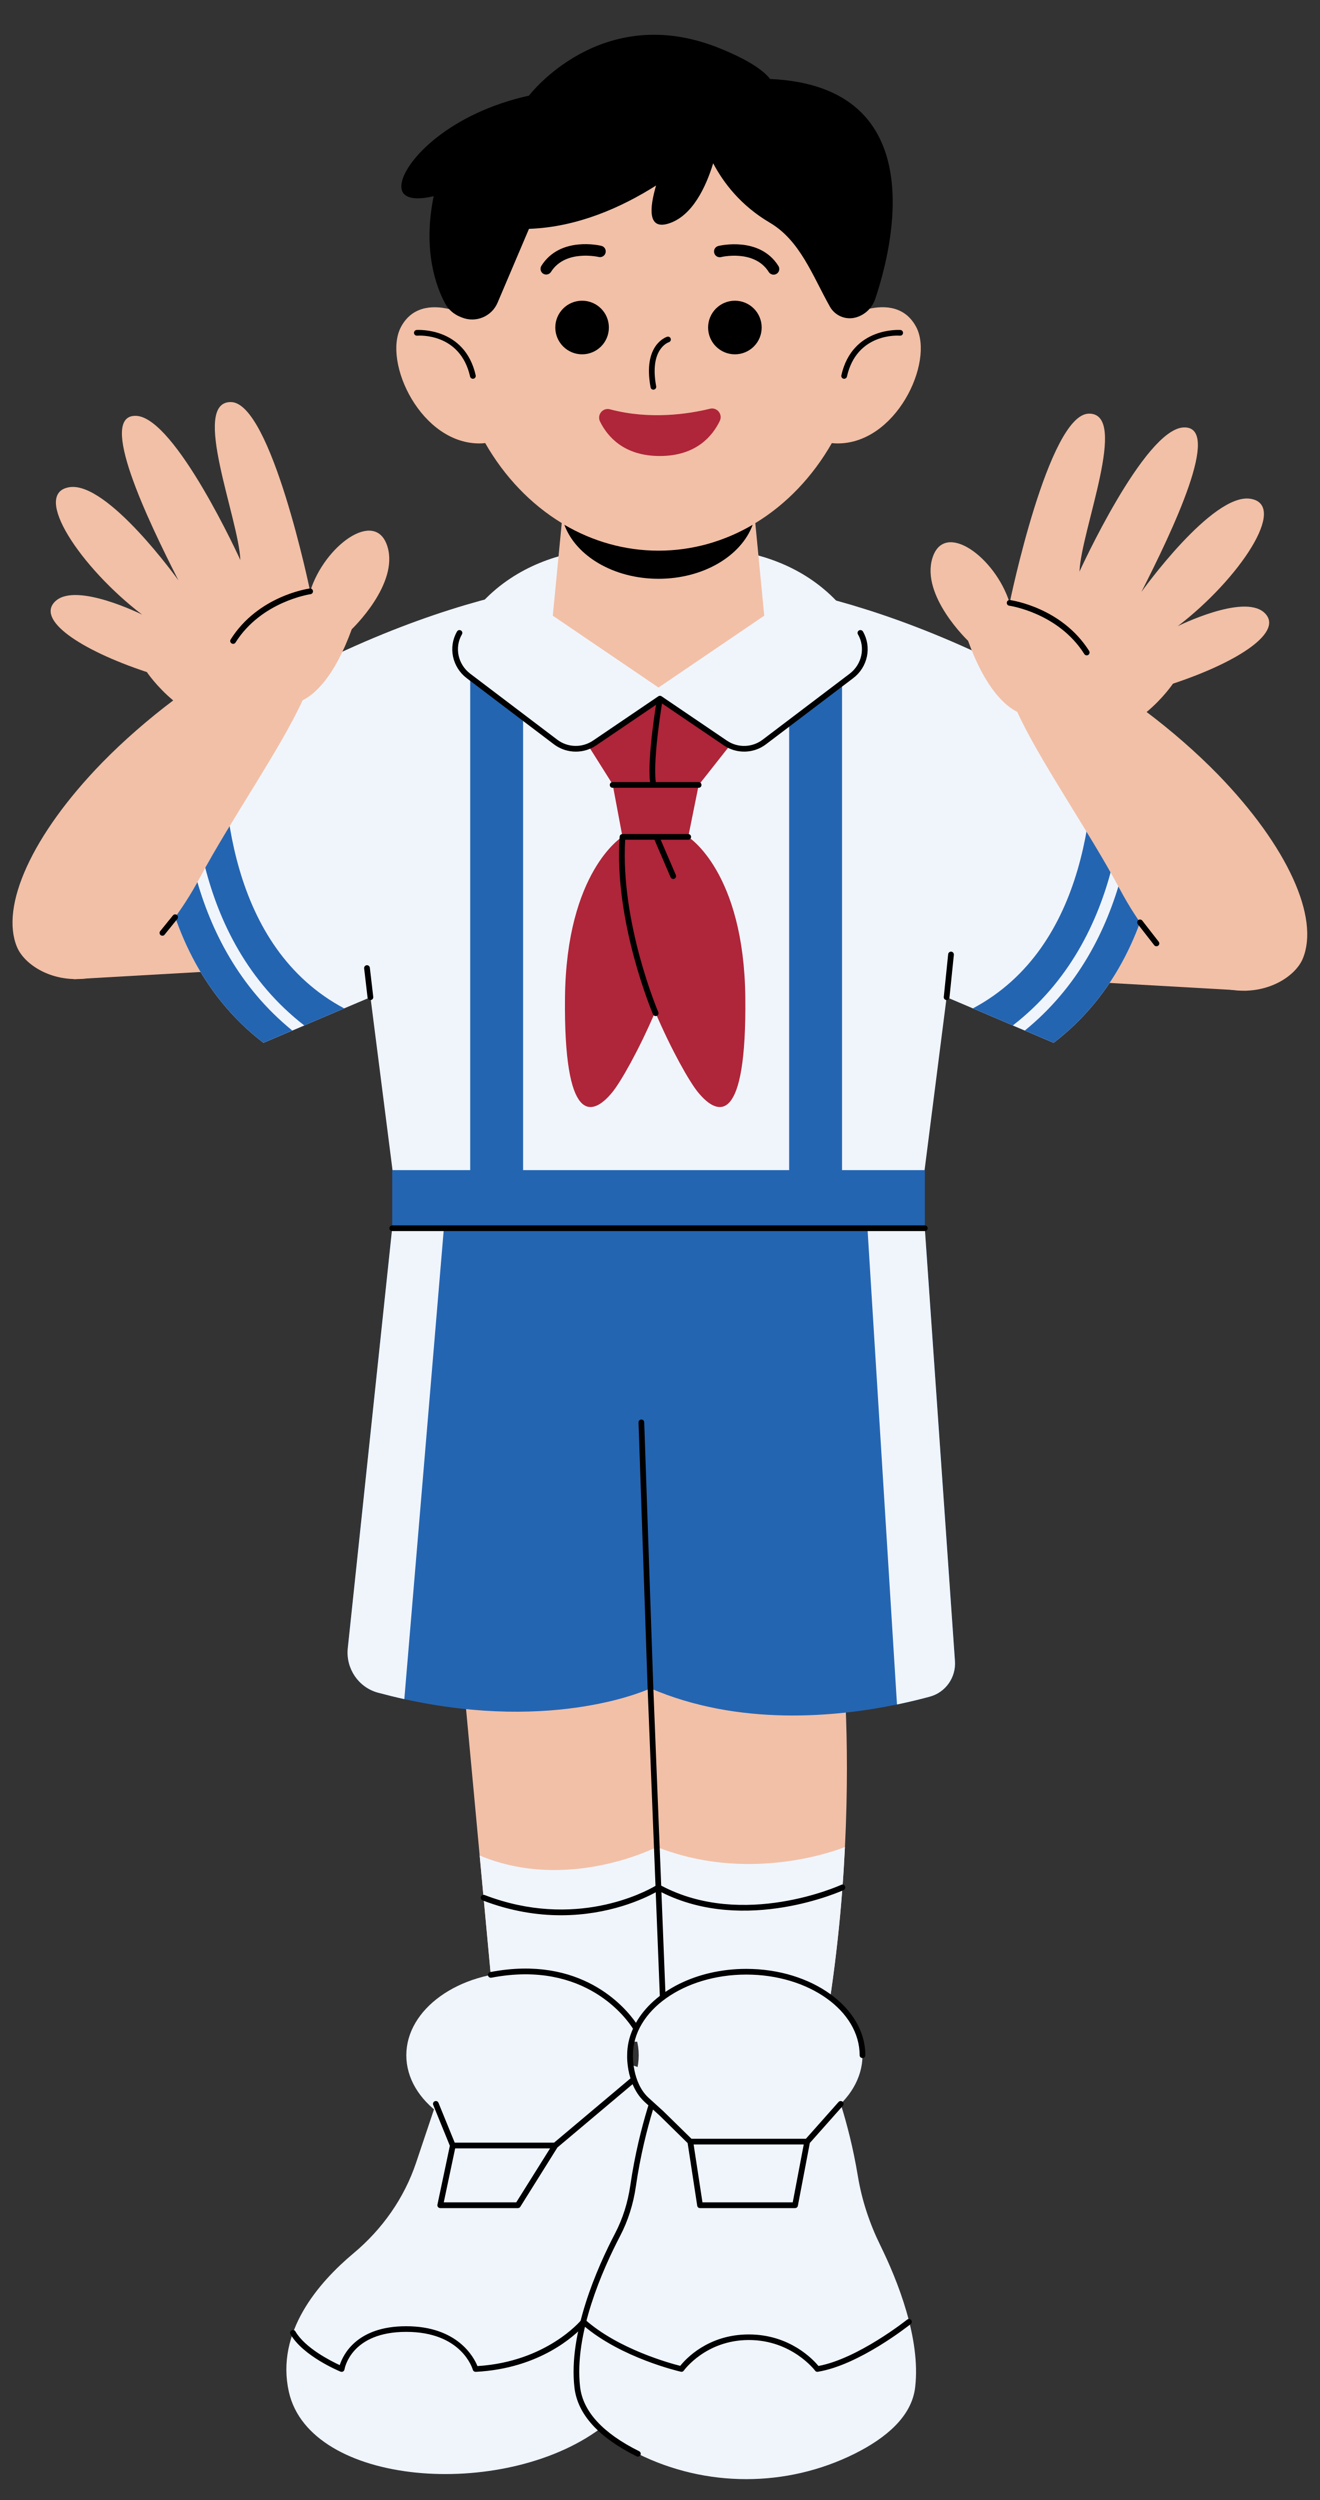 <?xml version="1.0" encoding="UTF-8"?><svg xmlns="http://www.w3.org/2000/svg" xmlns:xlink="http://www.w3.org/1999/xlink" height="438.4" preserveAspectRatio="xMidYMid meet" version="1.0" viewBox="-2.2 -6.1 231.6 438.4" width="231.6" zoomAndPan="magnify"><rect x="-2.2" y="-6.1" width="231.6" height="438.4" fill="#333333" stroke="none"/><g id="change1_1"><path d="M216.43,167.62l-33.06-1.88l-4.85-15.19l34.98-9.94L216.43,167.62z M10.74,165.6l33.06-1.88l4.85-15.19 l-34.98-9.94L10.74,165.6z" fill="#F2C0A7"/></g><g id="change2_1"><path d="M182.66,176.76l-14.16-6.04l-4.61-1.96l-4.05,31.74h-38.98h-15.03h-1.19H66.85l-4.05-31.74l-4.61,1.96 l-14.16,6.04c-22.6-17.24-18.89-49.54-18.89-49.54c4.1-2.89,8.1-5.52,11.99-7.91c40.47-24.84,68.94-23.92,68.94-23.92l0,0.17h14.55 l0-0.17c0,0,28.47-0.92,68.94,23.92c3.89,2.39,7.89,5.02,11.99,7.91C201.55,127.22,205.26,159.52,182.66,176.76z" fill="#F0F5FC"/></g><g id="change3_1"><path d="M182.66,176.76l-5.05-2.16l-2.1-0.89l-7.01-2.99c20.16-10.74,21.81-37,21.06-51.41 c1.79,1.1,3.6,2.25,5.44,3.46c0.68,0.44,1.38,0.9,2.07,1.37c1.48,0.99,2.97,2.02,4.48,3.08 C201.55,127.22,205.26,159.52,182.66,176.76z M37.13,119.31c-1.79,1.1-3.6,2.25-5.44,3.46c-0.68,0.44-1.38,0.9-2.07,1.37 c-1.48,0.99-2.97,2.02-4.48,3.08c0,0-3.71,32.3,18.89,49.54l5.05-2.16l2.1-0.89l7.01-2.99C38.03,159.98,36.38,133.72,37.13,119.31z" fill="#2465B2"/></g><g id="change2_2"><path d="M177.61,174.6l-2.1-0.89c19.82-15.37,20.08-41.71,19.49-50.94c0.68,0.44,1.38,0.9,2.07,1.37 C197.52,134.64,196.34,159.37,177.61,174.6z M31.69,122.77c-0.68,0.44-1.38,0.9-2.07,1.37c-0.45,10.5,0.73,35.23,19.46,50.46 l2.1-0.89C31.36,158.34,31.1,132,31.69,122.77z" fill="#F0F5FC"/></g><g id="change1_2"><path d="M146.05,317.77c-0.49,10.07-1.62,21.74-3.86,34.13h-23.27h-3.79H85l-3.04-32.64l-3.09-33.23l33.06-4.85 l0.32,3.28l33.28-0.82C145.53,283.64,147.06,297.44,146.05,317.77z" fill="#F2C0A7"/></g><g id="change3_2"><path d="M160.06,209.27H66.62v-10.19H80.3v-89.73h9.28v89.73h46.68v-89.73h9.28v89.73h14.53V209.27z M160.06,209.27 H66.61l-7.79,73.64c-0.37,3.55,1.86,6.87,5.3,7.8c1.57,0.42,3.11,0.8,4.62,1.13c26.76,5.9,43.19-1.89,43.19-1.89 c15.54,6.69,32.61,5.03,43.25,2.83c2.22-0.46,4.16-0.94,5.75-1.37c2.78-0.75,4.62-3.37,4.42-6.23L160.06,209.27z" fill="#2465B2"/></g><g id="change4_1"><path d="M120.27,185.43c-1.49-1.82-4.61-7.28-7.52-14.08c-2.91,6.79-6.04,12.26-7.52,14.08 c-3.63,4.44-8.53,5.53-8.3-16.59c0.23-22.12,10.02-28.19,10.02-28.19h0.07l-1.73-9.22l-6.46-10.25l14.87-9.72l14.87,9.72 l-8.18,10.37l-1.84,9.1c0,0,9.79,6.07,10.02,28.19C128.8,190.96,123.9,189.87,120.27,185.43z" fill="#AF2539"/></g><g id="change5_1"><path d="M120.88,131.54c0,0.28-0.22,0.5-0.5,0.5h-15.09c-0.28,0-0.5-0.22-0.5-0.5s0.22-0.5,0.5-0.5h6.56 c-0.51-4.45,1.17-14.29,1.24-14.73c0.05-0.27,0.3-0.46,0.58-0.41c0.27,0.05,0.45,0.31,0.41,0.58c-0.02,0.11-1.76,10.33-1.22,14.56 h7.53C120.66,131.04,120.88,131.27,120.88,131.54z M118.54,140.15h-11.52c-0.26,0-0.48,0.2-0.5,0.47 c-1.04,14.95,5.79,30.99,5.86,31.15c0.08,0.19,0.27,0.3,0.46,0.3c0.07,0,0.13-0.01,0.2-0.04c0.25-0.11,0.37-0.4,0.26-0.66 c-0.07-0.16-6.66-15.65-5.81-30.22h5.14l2.83,6.58c0.08,0.19,0.27,0.3,0.46,0.3c0.07,0,0.13-0.01,0.2-0.04 c0.25-0.11,0.37-0.4,0.26-0.66l-2.66-6.18h4.83c0.28,0,0.5-0.22,0.5-0.5S118.82,140.15,118.54,140.15z" fill="inherit"/></g><g id="change2_3"><path d="M147.18,112.42L131.9,124c-2.01,1.52-4.76,1.59-6.84,0.18l-11.47-7.78l-11.47,7.78 c-2.08,1.41-4.84,1.34-6.84-0.18l-15.28-11.58c-2.34-1.77-3.06-5.02-1.58-7.55c9.9-16.97,29.81-15.21,34.34-14.57 c0.56,0.08,1.11,0.08,1.66,0c4.53-0.64,24.45-2.4,34.34,14.57C150.23,107.41,149.51,110.65,147.18,112.42z" fill="#F0F5FC"/></g><g id="change1_3"><path d="M144.41,71.65c-0.23-0.01-0.44-0.03-0.66-0.05c-3.36,5.88-7.98,10.73-13.43,14.03l1.57,16.23l-18.55,12.6 l-18.55-12.6l1.57-16.24c-5.45-3.31-10.07-8.15-13.43-14.03c-0.22,0.02-0.43,0.05-0.66,0.06c-10.55,0.34-17.39-14.3-14.11-20.43 c2.17-4.05,6.31-3.71,8.86-3.02c0.3-22.69,16.44-40.99,36.33-40.99c19.88,0,36.03,18.3,36.33,40.99c2.55-0.7,6.69-1.04,8.86,3.02 C161.8,57.35,154.96,71.99,144.41,71.65z" fill="#F2C0A7"/></g><g id="change5_2"><path d="M96.82,85.92c4.96,2.9,10.57,4.54,16.52,4.54c5.95,0,11.56-1.64,16.52-4.54c-2,5.46-8.64,9.47-16.52,9.47 C105.46,95.39,98.82,91.38,96.82,85.92z M99.93,56.03c2.6,0,4.7-2.1,4.7-4.7s-2.1-4.7-4.7-4.7s-4.7,2.11-4.7,4.7 S97.34,56.03,99.93,56.03z M131.44,51.33c0-2.6-2.1-4.7-4.7-4.7c-2.6,0-4.7,2.11-4.7,4.7s2.1,4.7,4.7,4.7 C129.34,56.03,131.44,53.93,131.44,51.33z M73.89,28.29c-1.96,9.58,0.47,15.96,2.01,18.82c0.58,1.08,1.54,1.91,2.69,2.36l0.27,0.11 c2.44,0.97,5.21-0.18,6.24-2.6l5.51-12.95c8.51-0.3,16.25-3.77,22.3-7.6c-1.18,4.04-1.44,7.73,2.08,6.7c4.3-1.26,6.7-6.54,7.94-10.6 c1.79,3.4,4.83,7.41,9.91,10.4c5.35,3.14,7.5,9.28,10.57,14.74c0.91,1.62,2.81,2.4,4.6,1.88c1.58-0.46,2.83-1.67,3.35-3.23 c2.95-8.74,10.33-37.28-18.44-38.57c-1.24-1.59-3.93-3.39-8.84-5.38c-20.79-8.43-33.47,8.3-33.47,8.3 C76.76,13.73,68.98,21.9,68.27,25.99C67.57,30.07,73.89,28.29,73.89,28.29z M155.78,51.76c-0.09,0-8.43-0.59-10.36,7.95 c-0.06,0.27,0.11,0.54,0.38,0.6c0.04,0.01,0.07,0.01,0.11,0.01c0.23,0,0.44-0.16,0.49-0.39c1.73-7.68,9-7.2,9.3-7.17 c0.28,0.02,0.52-0.18,0.54-0.46C156.26,52.03,156.06,51.78,155.78,51.76z M80.28,59.93c0.05,0.23,0.26,0.39,0.49,0.39 c0.04,0,0.07,0,0.11-0.01c0.27-0.06,0.44-0.33,0.38-0.6c-1.92-8.53-10.27-7.95-10.36-7.95c-0.27,0.02-0.48,0.26-0.46,0.54 s0.27,0.48,0.54,0.46C71.29,52.73,78.55,52.25,80.28,59.93z M115.15,53.91c0.26-0.08,0.41-0.36,0.33-0.63 c-0.08-0.26-0.36-0.41-0.63-0.33c-0.18,0.06-4.3,1.43-2.9,8.87c0.04,0.24,0.25,0.41,0.49,0.41c0.03,0,0.06,0,0.09-0.01 c0.27-0.05,0.45-0.31,0.4-0.58C111.71,55.14,115,53.96,115.15,53.91z M132.68,41.59c0.19,0.3,0.51,0.47,0.85,0.47 c0.18,0,0.37-0.05,0.53-0.15c0.47-0.29,0.61-0.91,0.31-1.38c-3.28-5.21-10.24-3.57-10.53-3.5c-0.54,0.13-0.86,0.67-0.73,1.21 c0.13,0.54,0.67,0.87,1.21,0.74C124.38,38.95,130.17,37.6,132.68,41.59z M102.84,38.96c0.54,0.13,1.08-0.2,1.21-0.74 s-0.2-1.08-0.73-1.21c-0.29-0.07-7.25-1.71-10.53,3.5c-0.29,0.47-0.15,1.08,0.31,1.38c0.17,0.1,0.35,0.15,0.53,0.15 c0.33,0,0.66-0.17,0.85-0.47C96.99,37.6,102.78,38.95,102.84,38.96z M148.51,104.45c-0.24,0.14-0.32,0.45-0.18,0.68 c1.34,2.29,0.71,5.26-1.45,6.9l-15.28,11.58c-1.84,1.39-4.35,1.46-6.26,0.16l-11.47-7.78c-0.17-0.11-0.39-0.11-0.56,0l-11.47,7.78 c-1.91,1.29-4.42,1.23-6.26-0.16l-15.28-11.58c-2.16-1.64-2.79-4.6-1.45-6.9c0.14-0.24,0.06-0.54-0.18-0.68 c-0.24-0.14-0.54-0.06-0.68,0.18c-1.59,2.73-0.86,6.25,1.71,8.2l15.28,11.58c1.14,0.86,2.49,1.29,3.85,1.29 c1.25,0,2.49-0.36,3.58-1.1l11.19-7.59l11.19,7.59c2.26,1.53,5.25,1.46,7.42-0.2l15.28-11.58c2.57-1.94,3.3-5.47,1.71-8.2 C149.05,104.39,148.74,104.31,148.51,104.45z" fill="inherit"/></g><g id="change2_4"><path d="M165.35,285.18c0.2,2.86-1.64,5.48-4.42,6.23c-1.59,0.43-3.53,0.91-5.75,1.37L150,209.27h10.06 L165.35,285.18z M66.61,209.27l-7.79,73.64c-0.37,3.55,1.86,6.87,5.3,7.8c1.57,0.42,3.11,0.8,4.62,1.13l6.94-82.57H66.61z M152.27,387.65c-1.89-3.84-3.25-7.92-3.95-12.14c-1.65-10.05-4.58-17.14-4.58-17.14h-15.01h-13.26l-15.29-5.32l-25.91,9.76 l-3.47,10.33c-2.08,6.2-5.92,11.64-10.94,15.84c-6.2,5.18-13.72,13.87-11.38,24.32c3.71,16.59,37.58,19.04,54.63,6.46 c1.83,1.71,4.13,3.17,6.6,4.4c11.94,5.94,26.1,5.94,38.03,0c5.42-2.7,10.04-6.49,10.63-11.67 C159.36,403.99,155.32,393.86,152.27,387.65z M85,351.9l-3.04-32.64c15.52,6.51,31.08-1.49,31.08-1.49 c0.18,0.07,0.37,0.14,0.55,0.21c0.69,0.26,1.37,0.5,2.05,0.71c15.97,5.13,30.41-0.92,30.41-0.92c-0.49,10.07-1.62,21.74-3.86,34.13 H85z" fill="#F0F5FC"/></g><g id="change5_3"><path d="M160.56,209.27c0,0.28-0.22,0.5-0.5,0.5H66.62c-0.28,0-0.5-0.22-0.5-0.5s0.22-0.5,0.5-0.5h93.45 C160.34,208.77,160.56,208.99,160.56,209.27z M145.4,324.4c-0.17,0.08-17.17,7.8-31.59,0.14l-1.38-34.61l-1.6-46.64 c-0.01-0.28-0.24-0.49-0.52-0.48c-0.28,0.01-0.49,0.24-0.48,0.52l1.6,46.64l1.38,34.61c-1.82,1.07-14.12,7.7-29.98,1.61 c-0.26-0.1-0.55,0.03-0.65,0.29c-0.1,0.26,0.03,0.55,0.29,0.65c4.99,1.92,9.65,2.61,13.75,2.61c8.46,0,14.6-2.92,16.63-4.03 l0.75,18.91c0.01,0.27,0.23,0.48,0.5,0.48c0.01,0,0.01,0,0.02,0c0.28-0.01,0.49-0.24,0.48-0.52l-0.75-18.88 c14.75,7.45,31.8-0.3,31.97-0.38c0.25-0.12,0.36-0.41,0.24-0.66C145.95,324.39,145.65,324.28,145.4,324.4z M113.91,357.91 c-0.26-0.11-0.55,0.02-0.65,0.27c-0.03,0.08-3.3,8.07-4.87,18.94c-0.44,3.01-1.33,5.83-2.66,8.38c-3.14,6.01-8.24,17.51-7.14,27.06 c0.54,4.67,4.21,8.73,10.91,12.06c0.07,0.04,0.15,0.05,0.22,0.05c0.18,0,0.36-0.1,0.45-0.28c0.12-0.25,0.02-0.55-0.23-0.67 c-6.38-3.17-9.86-6.97-10.36-11.28c-1.07-9.29,3.95-20.58,7.03-26.48c1.38-2.65,2.31-5.57,2.76-8.7c1.55-10.73,4.77-18.62,4.81-18.7 C114.29,358.3,114.17,358.01,113.91,357.91z" fill="inherit"/></g><g id="change2_5"><path d="M149.13,354.28c0,8.08-9.13,14.64-20.39,14.64s-20.39-6.55-20.39-14.64c0-8.08,9.13-14.64,20.39-14.64 S149.13,346.2,149.13,354.28z M89.48,339.65c-11.26,0-20.39,6.55-20.39,14.64c0,8.08,9.13,14.64,20.39,14.64s20.39-6.55,20.39-14.64 C109.87,346.2,100.74,339.65,89.48,339.65z" fill="#F0F5FC"/></g><g id="change4_2"><path d="M124.08,67.73c-1.28,2.65-4.17,6.13-10.52,6.13c-6.28,0-9.18-3.4-10.48-6.04c-0.58-1.17,0.47-2.48,1.73-2.15 c7.11,1.89,13.95,0.79,17.57-0.1C123.64,65.27,124.65,66.57,124.08,67.73z" fill="#AF2539"/></g><g id="change1_4"><path d="M226.36,162.04c-2.5,5.92-18.69,12.82-32.11-12.28c-5.48-10.24-14.08-22.51-17.97-31.03 c-2.07-1.03-5.55-3.98-8.63-12.47c0,0-8.34-7.91-6.24-14.55s11.06-0.06,13.54,7.91c0,0,6.82-33.13,13.91-33.19 c7.09-0.06-1.4,20.49-1.66,27.7c0,0,11.36-24.96,18.26-25.28c6.89-0.32-1.98,18.19-7.4,28.85c0,0,12.45-17.43,19.15-16.34 c6.7,1.09-1.98,14.11-12.77,22.34c0,0,11.4-5.68,15.12-2.43c3.71,3.26-4.22,8.62-15.96,12.51c0,0-1.7,2.54-4.62,4.97 c4.4,3.31,8.76,7.11,12.49,10.93C223.76,142.33,229.38,154.89,226.36,162.04z M52.22,97.59c0,0-6.82-33.13-13.91-33.19 c-7.09-0.06,1.4,20.49,1.66,27.7c0,0-11.36-24.96-18.26-25.28s1.98,18.19,7.4,28.85c0,0-12.45-17.43-19.15-16.34 c-6.7,1.09,1.98,14.11,12.77,22.34c0,0-11.4-5.68-15.12-2.43s4.22,8.62,15.96,12.51c0,0,1.7,2.54,4.62,4.97 c-4.4,3.31-8.76,7.11-12.49,10.93c-12.3,12.64-17.93,25.2-14.9,32.35c2.5,5.92,18.69,12.82,32.11-12.28 C38.39,137.5,47,125.22,50.89,116.7c2.07-1.03,5.55-3.98,8.63-12.47c0,0,8.34-7.91,6.24-14.55C63.65,83.04,54.7,89.61,52.22,97.59z" fill="#F2C0A7"/></g><g id="change5_4"><path d="M157.67,400.72c0.17,0.22,0.14,0.53-0.08,0.7c-0.37,0.29-9.06,7.19-16.3,8.37c-0.19,0.03-0.37-0.04-0.48-0.2 c-0.04-0.05-4.06-5.37-11.62-5.37c-7.55,0-11.37,5.3-11.41,5.36c-0.12,0.17-0.32,0.25-0.52,0.2c-0.43-0.1-10.39-2.42-17.03-8.05 c-1.47,1.6-7.63,7.49-18.96,8.07c-0.01,0-0.02,0-0.03,0c-0.22,0-0.42-0.15-0.48-0.36c-0.08-0.27-2.01-6.65-11.69-6.65 c-9.63,0-10.78,6.32-10.83,6.59c-0.02,0.15-0.12,0.28-0.25,0.36c-0.13,0.07-0.29,0.08-0.43,0.03c-0.27-0.11-6.56-2.72-8.79-6.56 c-0.14-0.24-0.06-0.54,0.18-0.68c0.24-0.14,0.54-0.06,0.68,0.18c1.71,2.93,6.24,5.2,7.78,5.91c0.57-1.78,2.95-6.82,11.65-6.82 c9.06,0,11.9,5.48,12.51,6.99c12.13-0.75,18.14-7.99,18.2-8.06c0.09-0.11,0.21-0.17,0.35-0.18c0.14-0.01,0.27,0.03,0.37,0.12 c5.81,5.15,14.87,7.63,16.66,8.08c0.93-1.17,4.86-5.51,12.02-5.51c7.21,0,11.31,4.41,12.23,5.53c6.93-1.28,15.46-8.05,15.55-8.12 C157.19,400.47,157.5,400.5,157.67,400.72z M73.81,363c-0.1-0.25,0.02-0.55,0.27-0.65c0.26-0.11,0.55,0.02,0.65,0.27l2.85,6.99 h17.44l13.4-11.27c-0.65-2.1-0.59-3.95-0.58-4.08c0-1.62,0.36-3.17,1.02-4.63c-1-1.59-8.3-12.12-24.85-8.94 c-0.27,0.05-0.53-0.13-0.59-0.4c-0.05-0.27,0.13-0.53,0.4-0.59c15.94-3.06,23.66,6.16,25.56,8.9c3.1-5.54,10.61-9.46,19.36-9.46 c11.52,0,20.89,6.79,20.89,15.14c0,0.28-0.22,0.5-0.5,0.5s-0.5-0.22-0.5-0.5c0-7.8-8.92-14.14-19.89-14.14s-19.89,6.34-19.89,14.14 c0,0.07-0.15,4.79,2.73,7.45l2.61,2.37l4.93,4.83h20.08l5.73-6.45c0.18-0.21,0.5-0.22,0.71-0.04c0.21,0.18,0.23,0.5,0.04,0.71 l-5.79,6.52l-2.1,11.01c-0.04,0.24-0.25,0.41-0.49,0.41h-16.68c-0.25,0-0.46-0.18-0.49-0.42l-1.68-10.98l-4.94-4.85l-2.6-2.36 c-0.99-0.91-1.66-2.02-2.12-3.12l-13.19,11.1l-6.51,10.4c-0.09,0.15-0.25,0.23-0.42,0.23H75.04c-0.15,0-0.29-0.07-0.39-0.19 c-0.1-0.12-0.13-0.27-0.1-0.42l2.18-10.32L73.81,363z M138.82,369.93H119.5l1.55,10.15h15.84L138.82,369.93z M94.31,370.62H77.66 l-2,9.46h12.72L94.31,370.62z M164.71,160.77c-0.26-0.02-0.52,0.17-0.55,0.45l-0.77,7.49c-0.03,0.27,0.17,0.52,0.45,0.55 c0.02,0,0.03,0,0.05,0c0.25,0,0.47-0.19,0.5-0.45l0.77-7.49C165.18,161.04,164.98,160.8,164.71,160.77z M62.79,169.26 c0.02,0,0.04,0,0.06,0c0.27-0.03,0.47-0.28,0.44-0.56l-0.6-5.11c-0.03-0.27-0.28-0.47-0.56-0.44c-0.27,0.03-0.47,0.28-0.44,0.56 l0.6,5.11C62.33,169.07,62.54,169.26,62.79,169.26z M175.01,99.12c-0.27-0.04-0.53,0.15-0.56,0.43c-0.04,0.27,0.15,0.53,0.43,0.56 c0.09,0.01,8.62,1.26,13.17,8.48c0.09,0.15,0.26,0.23,0.42,0.23c0.09,0,0.18-0.02,0.27-0.08c0.23-0.15,0.3-0.46,0.16-0.69 C184.1,100.45,175.38,99.17,175.01,99.12z M52.71,97.52c-0.04-0.27-0.29-0.47-0.56-0.43c-0.37,0.05-9.09,1.33-13.88,8.94 c-0.15,0.23-0.08,0.54,0.16,0.69c0.08,0.05,0.18,0.08,0.27,0.08c0.17,0,0.33-0.08,0.42-0.23c4.54-7.21,13.08-8.47,13.17-8.48 C52.56,98.05,52.75,97.8,52.71,97.52z M201.1,159.03l-2.88-3.7c-0.17-0.22-0.49-0.26-0.7-0.09c-0.22,0.17-0.26,0.48-0.09,0.7 l2.88,3.7c0.1,0.13,0.25,0.19,0.39,0.19c0.11,0,0.22-0.03,0.31-0.11C201.23,159.56,201.27,159.25,201.1,159.03z M28.14,154.42 l-2.23,2.75c-0.17,0.21-0.14,0.53,0.07,0.7c0.09,0.07,0.2,0.11,0.31,0.11c0.15,0,0.29-0.06,0.39-0.19l2.23-2.75 c0.17-0.21,0.14-0.53-0.07-0.7C28.63,154.17,28.32,154.2,28.14,154.42z" fill="inherit"/></g></svg>